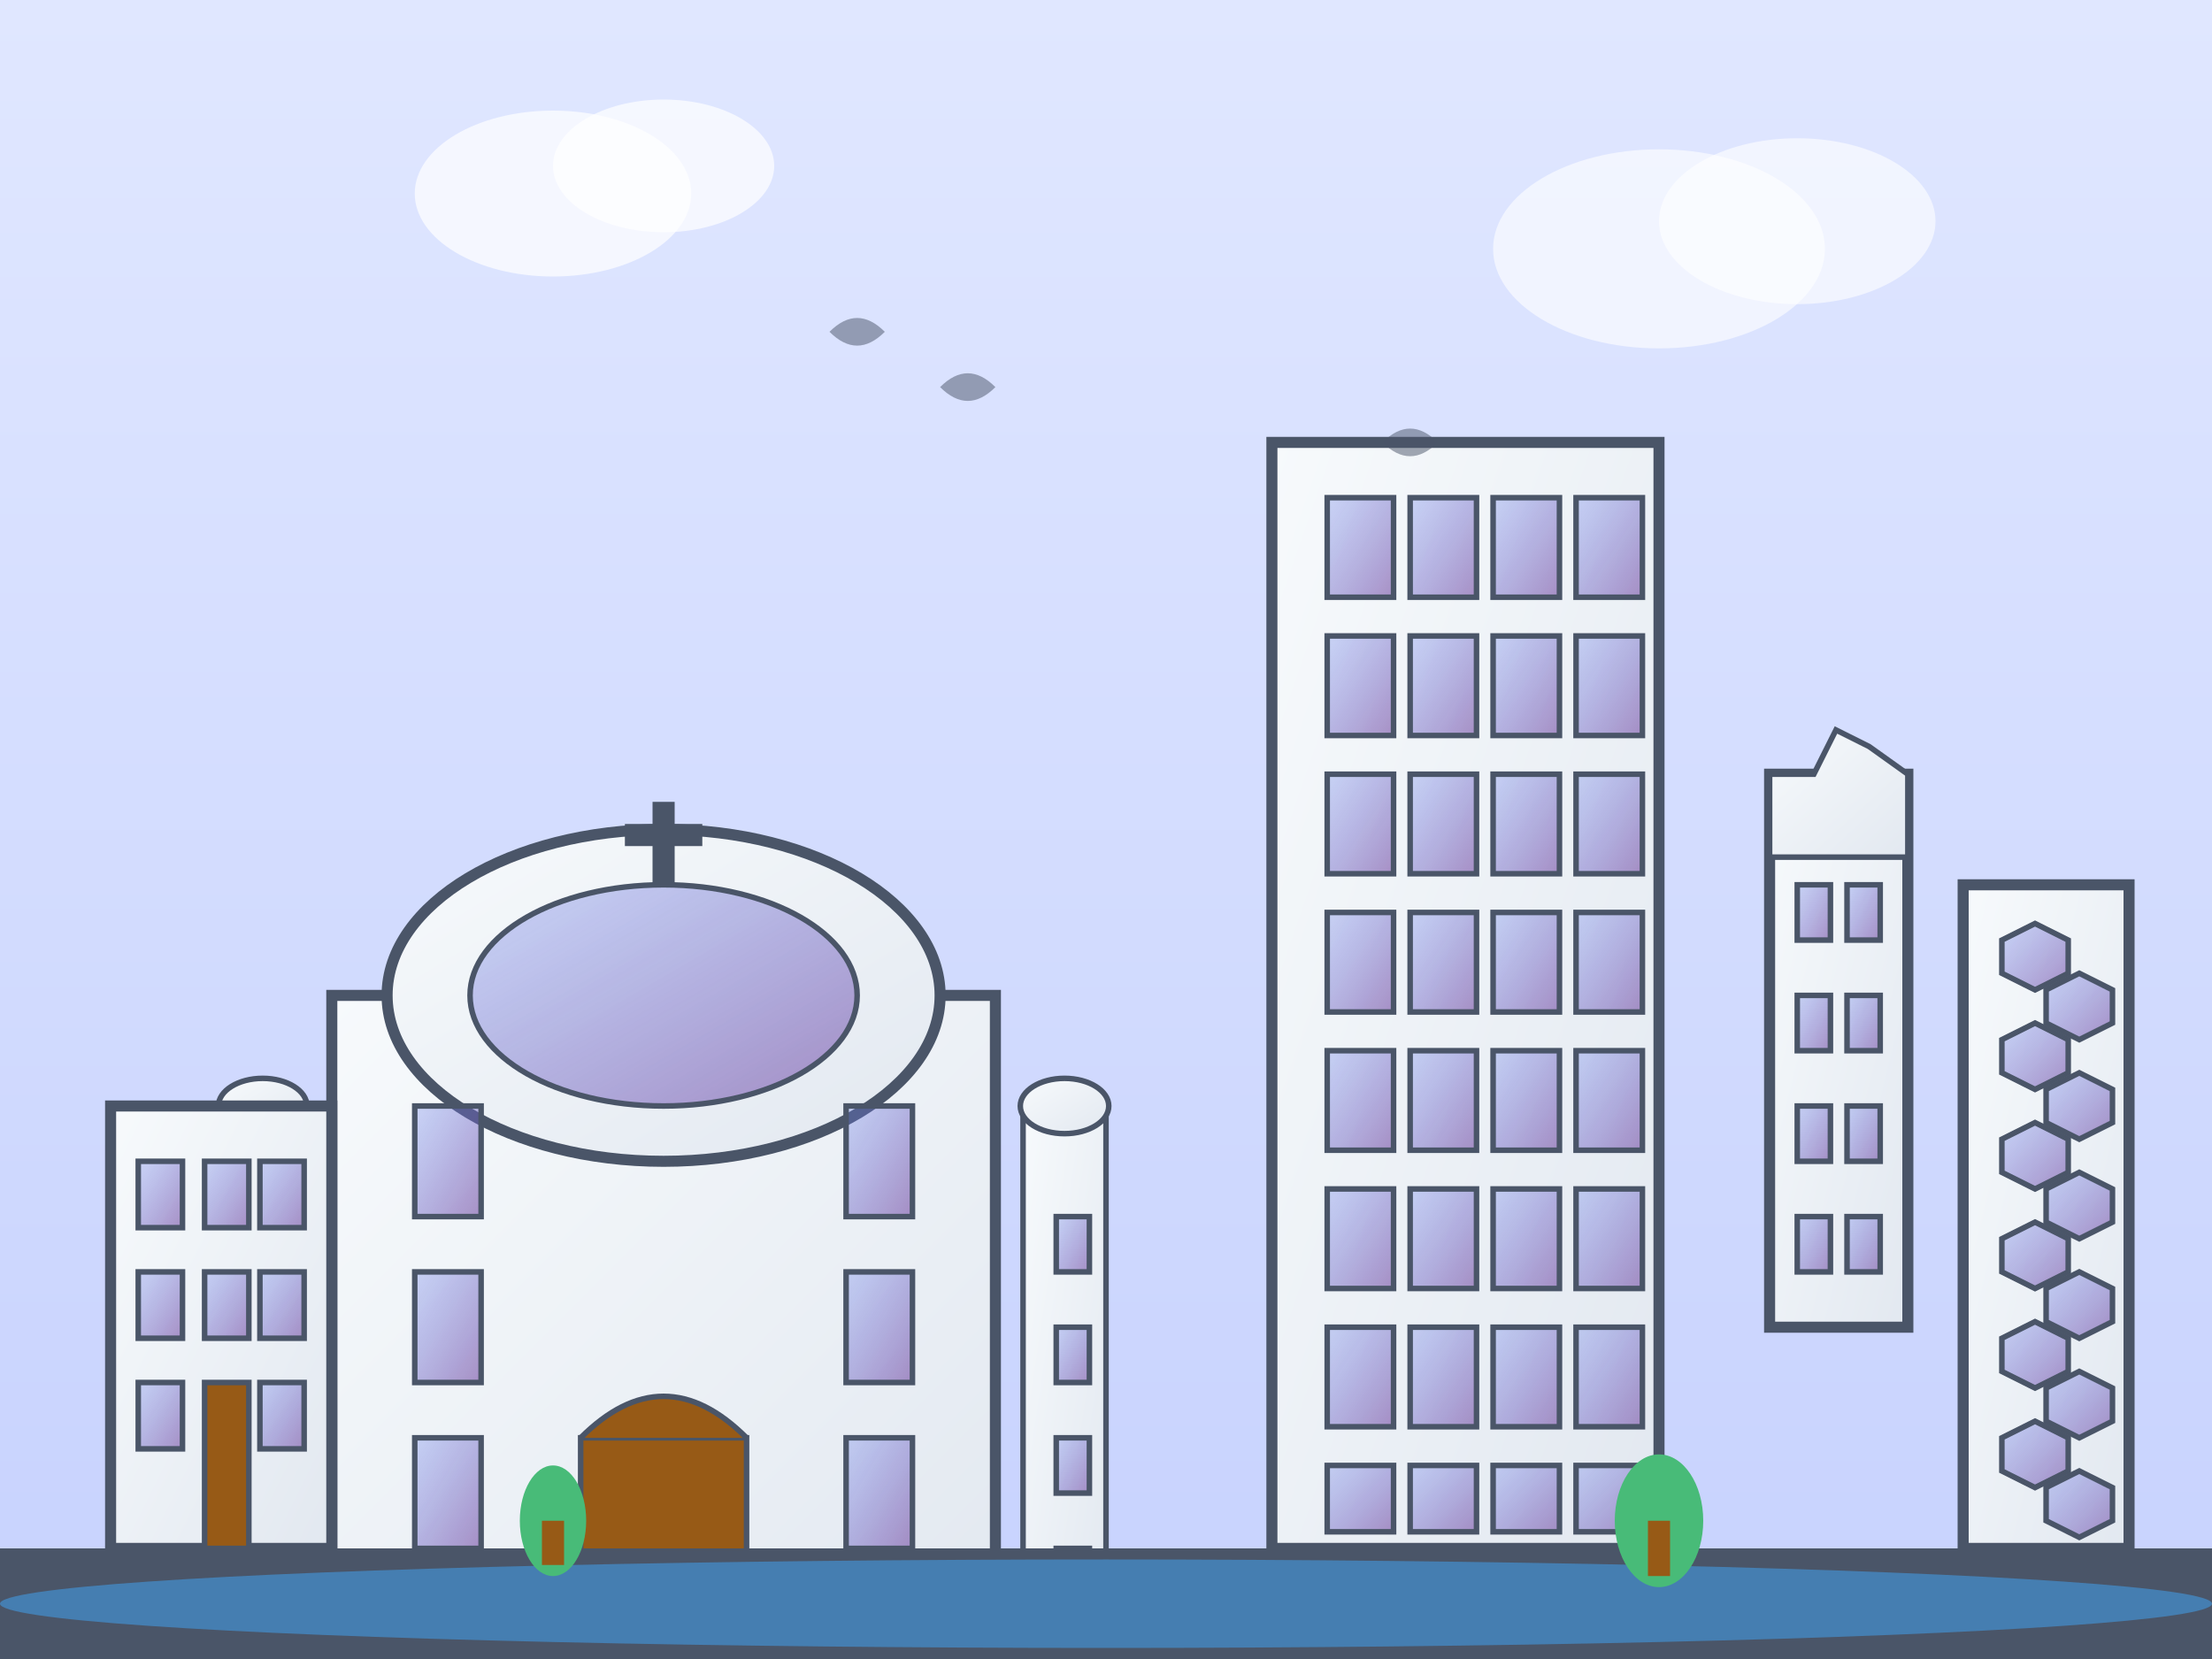 <svg width="400" height="300" viewBox="0 0 400 300" xmlns="http://www.w3.org/2000/svg">
    <rect x="0" y="0" width="400" height="300" fill="#333333" stroke="none"/>
    <defs>
        <linearGradient id="berlinGrad2" x1="0%" y1="0%" x2="100%" y2="100%">
            <stop offset="0%" style="stop-color:#f7fafc;stop-opacity:1"/>
            <stop offset="100%" style="stop-color:#e2e8f0;stop-opacity:1"/>
        </linearGradient>
        <linearGradient id="berlinGlass2" x1="0%" y1="0%" x2="100%" y2="100%">
            <stop offset="0%" style="stop-color:#667eea;stop-opacity:0.3"/>
            <stop offset="100%" style="stop-color:#764ba2;stop-opacity:0.6"/>
        </linearGradient>
        <linearGradient id="berlinSky2" x1="0%" y1="0%" x2="0%" y2="100%">
            <stop offset="0%" style="stop-color:#e0e7ff;stop-opacity:1"/>
            <stop offset="100%" style="stop-color:#c7d2fe;stop-opacity:1"/>
        </linearGradient>
    </defs>
    
    <!-- Sky background -->
    <rect width="400" height="300" fill="url(#berlinSky2)"/>
    
    <!-- Berlin Cathedral inspired dome -->
    <g transform="translate(60, 120)">
        <!-- Main building base -->
        <rect x="0" y="60" width="120" height="120" fill="url(#berlinGrad2)" stroke="#4a5568" stroke-width="2"/>
        
        <!-- Dome -->
        <ellipse cx="60" cy="60" rx="50" ry="30" fill="url(#berlinGrad2)" stroke="#4a5568" stroke-width="2"/>
        
        <!-- Dome details -->
        <ellipse cx="60" cy="60" rx="35" ry="20" fill="url(#berlinGlass2)" stroke="#4a5568" stroke-width="1"/>
        
        <!-- Cross on top -->
        <rect x="58" y="25" width="4" height="15" fill="#4a5568"/>
        <rect x="53" y="29" width="14" height="4" fill="#4a5568"/>
        
        <!-- Main entrance -->
        <rect x="45" y="140" width="30" height="40" fill="#975a16" stroke="#4a5568" stroke-width="1"/>
        <path d="M 45 140 Q 60 125 75 140" fill="#975a16" stroke="#4a5568" stroke-width="1"/>
        
        <!-- Windows -->
        <rect x="15" y="80" width="12" height="20" fill="url(#berlinGlass2)" stroke="#4a5568" stroke-width="1"/>
        <rect x="15" y="110" width="12" height="20" fill="url(#berlinGlass2)" stroke="#4a5568" stroke-width="1"/>
        <rect x="15" y="140" width="12" height="20" fill="url(#berlinGlass2)" stroke="#4a5568" stroke-width="1"/>
        
        <rect x="93" y="80" width="12" height="20" fill="url(#berlinGlass2)" stroke="#4a5568" stroke-width="1"/>
        <rect x="93" y="110" width="12" height="20" fill="url(#berlinGlass2)" stroke="#4a5568" stroke-width="1"/>
        <rect x="93" y="140" width="12" height="20" fill="url(#berlinGlass2)" stroke="#4a5568" stroke-width="1"/>
        
        <!-- Side towers -->
        <rect x="-20" y="80" width="15" height="100" fill="url(#berlinGrad2)" stroke="#4a5568" stroke-width="1"/>
        <rect x="125" y="80" width="15" height="100" fill="url(#berlinGrad2)" stroke="#4a5568" stroke-width="1"/>
        
        <!-- Small domes on towers -->
        <ellipse cx="-12.5" cy="80" rx="8" ry="5" fill="url(#berlinGrad2)" stroke="#4a5568" stroke-width="1"/>
        <ellipse cx="132.5" cy="80" rx="8" ry="5" fill="url(#berlinGrad2)" stroke="#4a5568" stroke-width="1"/>
        
        <!-- Tower windows -->
        <rect x="-17" y="100" width="6" height="10" fill="url(#berlinGlass2)" stroke="#4a5568" stroke-width="1"/>
        <rect x="-17" y="120" width="6" height="10" fill="url(#berlinGlass2)" stroke="#4a5568" stroke-width="1"/>
        <rect x="-17" y="140" width="6" height="10" fill="url(#berlinGlass2)" stroke="#4a5568" stroke-width="1"/>
        <rect x="-17" y="160" width="6" height="10" fill="url(#berlinGlass2)" stroke="#4a5568" stroke-width="1"/>
        
        <rect x="131" y="100" width="6" height="10" fill="url(#berlinGlass2)" stroke="#4a5568" stroke-width="1"/>
        <rect x="131" y="120" width="6" height="10" fill="url(#berlinGlass2)" stroke="#4a5568" stroke-width="1"/>
        <rect x="131" y="140" width="6" height="10" fill="url(#berlinGlass2)" stroke="#4a5568" stroke-width="1"/>
        <rect x="131" y="160" width="6" height="10" fill="url(#berlinGlass2)" stroke="#4a5568" stroke-width="1"/>
    </g>
    
    <!-- Modern office building -->
    <rect x="230" y="80" width="70" height="200" fill="url(#berlinGrad2)" stroke="#4a5568" stroke-width="2"/>
    
    <!-- Glass curtain wall -->
    <rect x="240" y="90" width="12" height="18" fill="url(#berlinGlass2)" stroke="#4a5568" stroke-width="1"/>
    <rect x="255" y="90" width="12" height="18" fill="url(#berlinGlass2)" stroke="#4a5568" stroke-width="1"/>
    <rect x="270" y="90" width="12" height="18" fill="url(#berlinGlass2)" stroke="#4a5568" stroke-width="1"/>
    <rect x="285" y="90" width="12" height="18" fill="url(#berlinGlass2)" stroke="#4a5568" stroke-width="1"/>
    
    <rect x="240" y="115" width="12" height="18" fill="url(#berlinGlass2)" stroke="#4a5568" stroke-width="1"/>
    <rect x="255" y="115" width="12" height="18" fill="url(#berlinGlass2)" stroke="#4a5568" stroke-width="1"/>
    <rect x="270" y="115" width="12" height="18" fill="url(#berlinGlass2)" stroke="#4a5568" stroke-width="1"/>
    <rect x="285" y="115" width="12" height="18" fill="url(#berlinGlass2)" stroke="#4a5568" stroke-width="1"/>
    
    <rect x="240" y="140" width="12" height="18" fill="url(#berlinGlass2)" stroke="#4a5568" stroke-width="1"/>
    <rect x="255" y="140" width="12" height="18" fill="url(#berlinGlass2)" stroke="#4a5568" stroke-width="1"/>
    <rect x="270" y="140" width="12" height="18" fill="url(#berlinGlass2)" stroke="#4a5568" stroke-width="1"/>
    <rect x="285" y="140" width="12" height="18" fill="url(#berlinGlass2)" stroke="#4a5568" stroke-width="1"/>
    
    <rect x="240" y="165" width="12" height="18" fill="url(#berlinGlass2)" stroke="#4a5568" stroke-width="1"/>
    <rect x="255" y="165" width="12" height="18" fill="url(#berlinGlass2)" stroke="#4a5568" stroke-width="1"/>
    <rect x="270" y="165" width="12" height="18" fill="url(#berlinGlass2)" stroke="#4a5568" stroke-width="1"/>
    <rect x="285" y="165" width="12" height="18" fill="url(#berlinGlass2)" stroke="#4a5568" stroke-width="1"/>
    
    <rect x="240" y="190" width="12" height="18" fill="url(#berlinGlass2)" stroke="#4a5568" stroke-width="1"/>
    <rect x="255" y="190" width="12" height="18" fill="url(#berlinGlass2)" stroke="#4a5568" stroke-width="1"/>
    <rect x="270" y="190" width="12" height="18" fill="url(#berlinGlass2)" stroke="#4a5568" stroke-width="1"/>
    <rect x="285" y="190" width="12" height="18" fill="url(#berlinGlass2)" stroke="#4a5568" stroke-width="1"/>
    
    <rect x="240" y="215" width="12" height="18" fill="url(#berlinGlass2)" stroke="#4a5568" stroke-width="1"/>
    <rect x="255" y="215" width="12" height="18" fill="url(#berlinGlass2)" stroke="#4a5568" stroke-width="1"/>
    <rect x="270" y="215" width="12" height="18" fill="url(#berlinGlass2)" stroke="#4a5568" stroke-width="1"/>
    <rect x="285" y="215" width="12" height="18" fill="url(#berlinGlass2)" stroke="#4a5568" stroke-width="1"/>
    
    <rect x="240" y="240" width="12" height="18" fill="url(#berlinGlass2)" stroke="#4a5568" stroke-width="1"/>
    <rect x="255" y="240" width="12" height="18" fill="url(#berlinGlass2)" stroke="#4a5568" stroke-width="1"/>
    <rect x="270" y="240" width="12" height="18" fill="url(#berlinGlass2)" stroke="#4a5568" stroke-width="1"/>
    <rect x="285" y="240" width="12" height="18" fill="url(#berlinGlass2)" stroke="#4a5568" stroke-width="1"/>
    
    <rect x="240" y="265" width="12" height="12" fill="url(#berlinGlass2)" stroke="#4a5568" stroke-width="1"/>
    <rect x="255" y="265" width="12" height="12" fill="url(#berlinGlass2)" stroke="#4a5568" stroke-width="1"/>
    <rect x="270" y="265" width="12" height="12" fill="url(#berlinGlass2)" stroke="#4a5568" stroke-width="1"/>
    <rect x="285" y="265" width="12" height="12" fill="url(#berlinGlass2)" stroke="#4a5568" stroke-width="1"/>
    
    <!-- Kaiser Wilhelm Memorial Church inspired structure -->
    <g transform="translate(320, 140)">
        <!-- Damaged tower (historic) -->
        <rect x="0" y="0" width="25" height="100" fill="url(#berlinGrad2)" stroke="#4a5568" stroke-width="2"/>
        <!-- Jagged top to show damage -->
        <polygon points="0,0 8,0 12,-8 18,-5 25,0 25,15 0,15" fill="url(#berlinGrad2)" stroke="#4a5568" stroke-width="1"/>
        
        <!-- New modern tower -->
        <rect x="35" y="20" width="30" height="120" fill="url(#berlinGrad2)" stroke="#4a5568" stroke-width="2"/>
        
        <!-- Honeycomb windows pattern -->
        <polygon points="42,30 48,27 54,30 54,36 48,39 42,36" fill="url(#berlinGlass2)" stroke="#4a5568" stroke-width="1"/>
        <polygon points="50,39 56,36 62,39 62,45 56,48 50,45" fill="url(#berlinGlass2)" stroke="#4a5568" stroke-width="1"/>
        <polygon points="42,48 48,45 54,48 54,54 48,57 42,54" fill="url(#berlinGlass2)" stroke="#4a5568" stroke-width="1"/>
        <polygon points="50,57 56,54 62,57 62,63 56,66 50,63" fill="url(#berlinGlass2)" stroke="#4a5568" stroke-width="1"/>
        <polygon points="42,66 48,63 54,66 54,72 48,75 42,72" fill="url(#berlinGlass2)" stroke="#4a5568" stroke-width="1"/>
        <polygon points="50,75 56,72 62,75 62,81 56,84 50,81" fill="url(#berlinGlass2)" stroke="#4a5568" stroke-width="1"/>
        <polygon points="42,84 48,81 54,84 54,90 48,93 42,90" fill="url(#berlinGlass2)" stroke="#4a5568" stroke-width="1"/>
        <polygon points="50,93 56,90 62,93 62,99 56,102 50,99" fill="url(#berlinGlass2)" stroke="#4a5568" stroke-width="1"/>
        <polygon points="42,102 48,99 54,102 54,108 48,111 42,108" fill="url(#berlinGlass2)" stroke="#4a5568" stroke-width="1"/>
        <polygon points="50,111 56,108 62,111 62,117 56,120 50,117" fill="url(#berlinGlass2)" stroke="#4a5568" stroke-width="1"/>
        <polygon points="42,120 48,117 54,120 54,126 48,129 42,126" fill="url(#berlinGlass2)" stroke="#4a5568" stroke-width="1"/>
        <polygon points="50,129 56,126 62,129 62,135 56,138 50,135" fill="url(#berlinGlass2)" stroke="#4a5568" stroke-width="1"/>
        
        <!-- Historic tower windows -->
        <rect x="5" y="20" width="6" height="10" fill="url(#berlinGlass2)" stroke="#4a5568" stroke-width="1"/>
        <rect x="14" y="20" width="6" height="10" fill="url(#berlinGlass2)" stroke="#4a5568" stroke-width="1"/>
        <rect x="5" y="40" width="6" height="10" fill="url(#berlinGlass2)" stroke="#4a5568" stroke-width="1"/>
        <rect x="14" y="40" width="6" height="10" fill="url(#berlinGlass2)" stroke="#4a5568" stroke-width="1"/>
        <rect x="5" y="60" width="6" height="10" fill="url(#berlinGlass2)" stroke="#4a5568" stroke-width="1"/>
        <rect x="14" y="60" width="6" height="10" fill="url(#berlinGlass2)" stroke="#4a5568" stroke-width="1"/>
        <rect x="5" y="80" width="6" height="10" fill="url(#berlinGlass2)" stroke="#4a5568" stroke-width="1"/>
        <rect x="14" y="80" width="6" height="10" fill="url(#berlinGlass2)" stroke="#4a5568" stroke-width="1"/>
    </g>
    
    <!-- Residential building -->
    <rect x="20" y="200" width="40" height="80" fill="url(#berlinGrad2)" stroke="#4a5568" stroke-width="2"/>
    
    <!-- Residential windows -->
    <rect x="25" y="210" width="8" height="12" fill="url(#berlinGlass2)" stroke="#4a5568" stroke-width="1"/>
    <rect x="37" y="210" width="8" height="12" fill="url(#berlinGlass2)" stroke="#4a5568" stroke-width="1"/>
    <rect x="47" y="210" width="8" height="12" fill="url(#berlinGlass2)" stroke="#4a5568" stroke-width="1"/>
    
    <rect x="25" y="230" width="8" height="12" fill="url(#berlinGlass2)" stroke="#4a5568" stroke-width="1"/>
    <rect x="37" y="230" width="8" height="12" fill="url(#berlinGlass2)" stroke="#4a5568" stroke-width="1"/>
    <rect x="47" y="230" width="8" height="12" fill="url(#berlinGlass2)" stroke="#4a5568" stroke-width="1"/>
    
    <rect x="25" y="250" width="8" height="12" fill="url(#berlinGlass2)" stroke="#4a5568" stroke-width="1"/>
    <rect x="47" y="250" width="8" height="12" fill="url(#berlinGlass2)" stroke="#4a5568" stroke-width="1"/>
    
    <!-- Entrance door -->
    <rect x="37" y="250" width="8" height="30" fill="#975a16" stroke="#4a5568" stroke-width="1"/>
    
    <!-- Ground -->
    <rect x="0" y="280" width="400" height="20" fill="#4a5568"/>
    
    <!-- River Spree -->
    <ellipse cx="200" cy="290" rx="200" ry="8" fill="#4299e1" opacity="0.6"/>
    
    <!-- Trees along the river -->
    <ellipse cx="100" cy="275" rx="6" ry="10" fill="#48bb78"/>
    <rect x="98" y="275" width="4" height="8" fill="#975a16"/>
    
    <ellipse cx="300" cy="275" rx="8" ry="12" fill="#48bb78"/>
    <rect x="298" y="275" width="4" height="10" fill="#975a16"/>
    
    <!-- Clouds -->
    <ellipse cx="100" cy="35" rx="25" ry="15" fill="#ffffff" opacity="0.7"/>
    <ellipse cx="120" cy="30" rx="20" ry="12" fill="#ffffff" opacity="0.7"/>
    
    <ellipse cx="300" cy="45" rx="30" ry="18" fill="#ffffff" opacity="0.6"/>
    <ellipse cx="325" cy="40" rx="25" ry="15" fill="#ffffff" opacity="0.6"/>
    
    <!-- Birds -->
    <path d="M 150 60 Q 155 55 160 60 Q 155 65 150 60" fill="#4a5568" opacity="0.5"/>
    <path d="M 170 70 Q 175 65 180 70 Q 175 75 170 70" fill="#4a5568" opacity="0.5"/>
    <path d="M 250 80 Q 255 75 260 80 Q 255 85 250 80" fill="#4a5568" opacity="0.5"/>
</svg>
